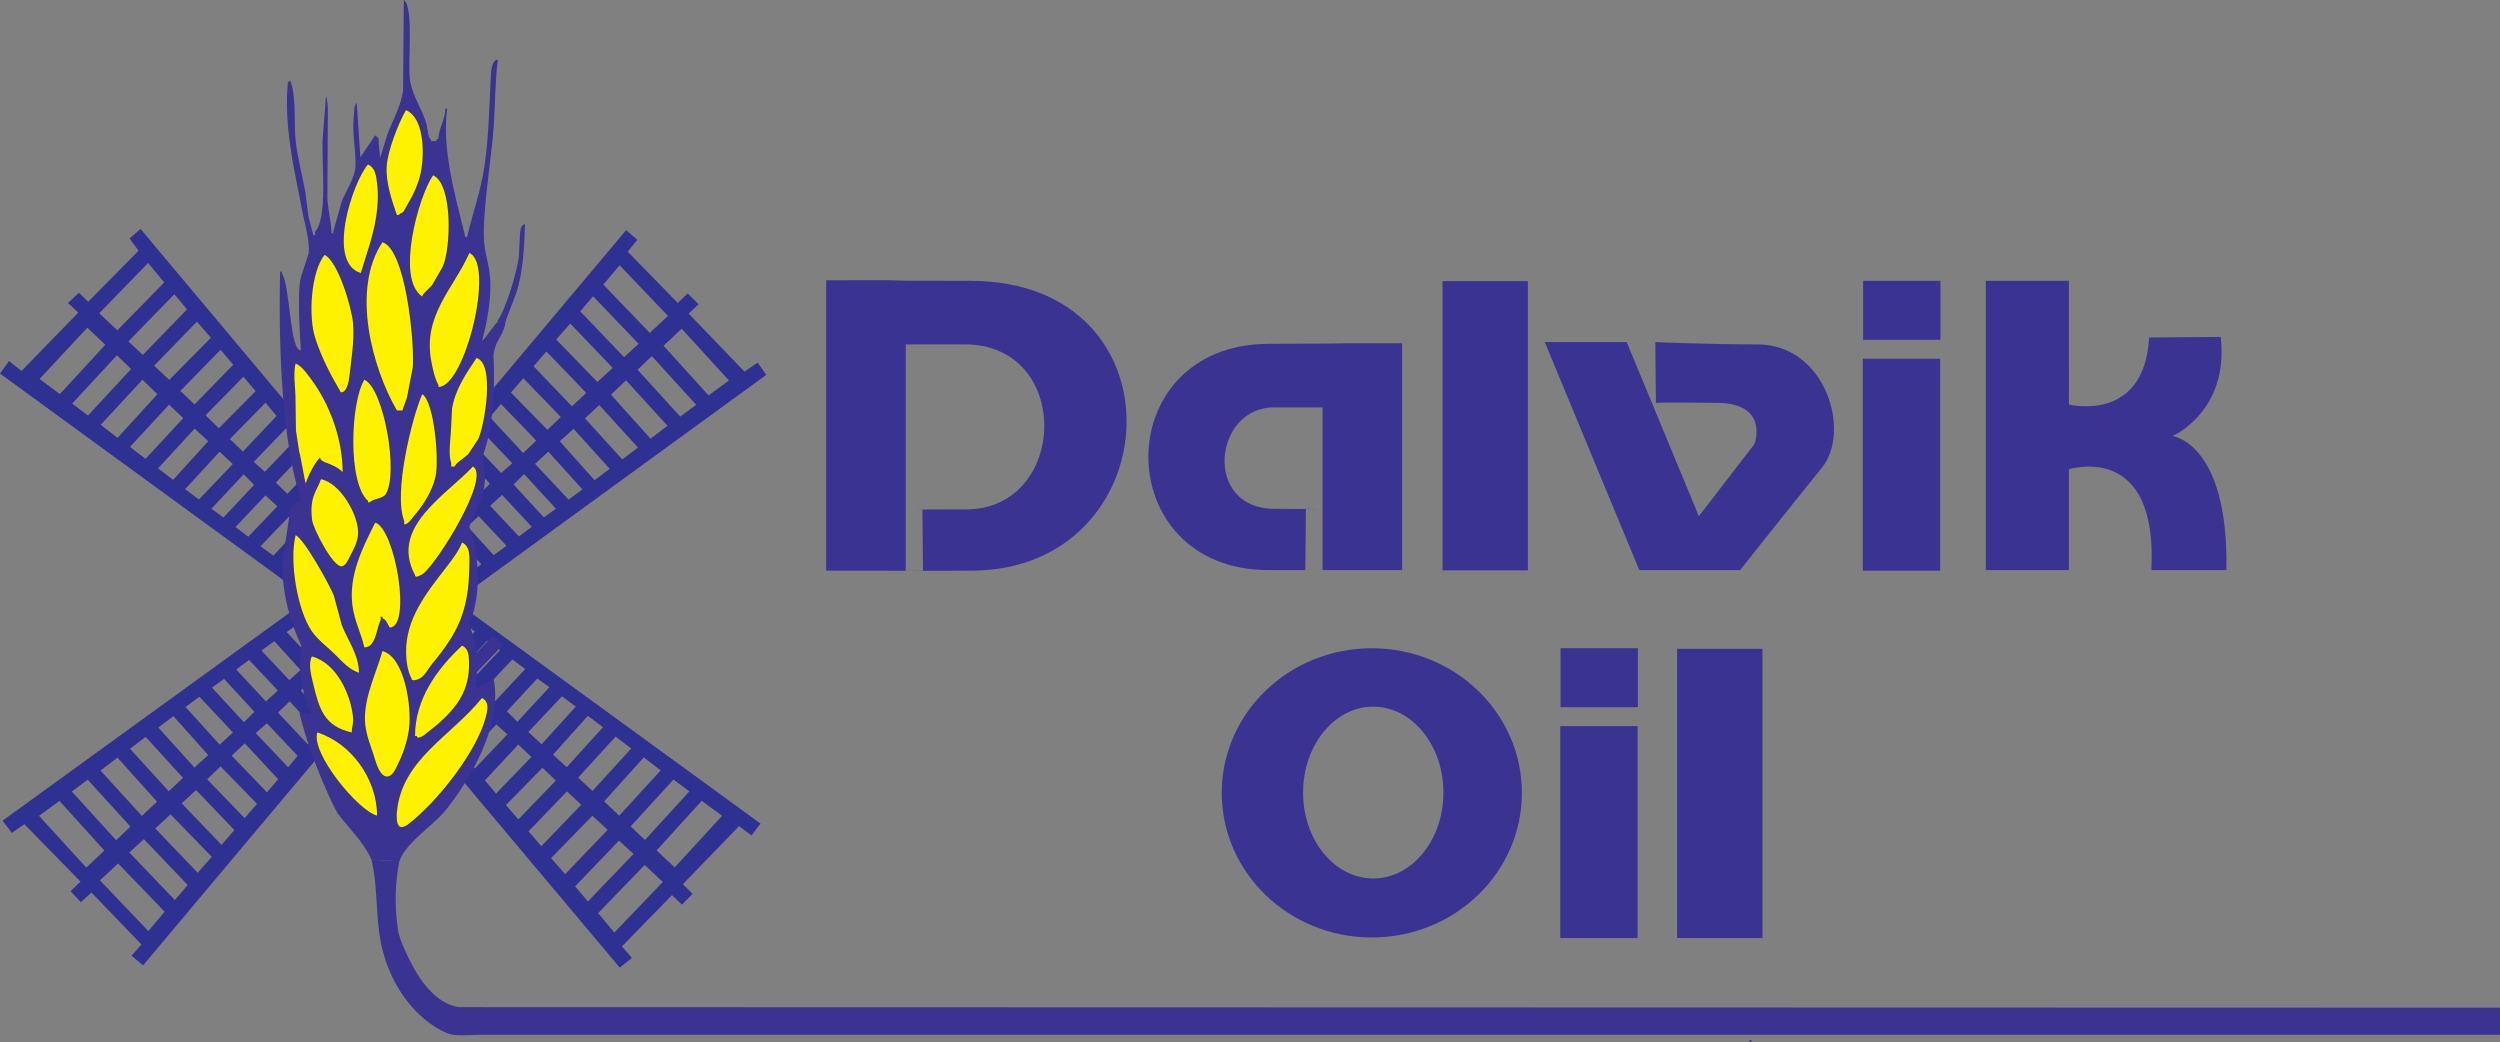 <?xml version="1.0" encoding="UTF-8" standalone="no"?>
<svg xmlns="http://www.w3.org/2000/svg" xmlns:svg="http://www.w3.org/2000/svg" width="676.203pt" height="281.961pt" viewBox="0 0 676.203 281.961" version="1.1" id="svg36">
  <rect x="0" y="0" width="676.203" height="281.961" fill="#808080" stroke="none"/>
  <defs id="defs36"></defs>
  <g id="g36" transform="translate(-80.797,-137.648)">
    <path fill-rule="nonzero" fill="#2e3192" fill-opacity="1" d="m 206.039,306.156 3.195,2.293 -6.816,7.234 -2.762,-2.641 z m 10.004,7.312 -7.559,7.992 -3.027,-2.758 7.113,-7.773 z m 6.812,5.145 -8.043,8.609 -3.23,-2.941 7.801,-8.27 z m 6.539,4.902 -8.648,9.367 -2.836,-2.84 8.223,-8.879 z m 7.148,5.258 -9.258,10.184 -3.582,-3.316 9.094,-9.645 z m 7.355,5.574 -9.801,10.797 -3.715,-3.371 9.43,-10.516 z m 7.637,5.75 -10.484,11.488 -3.859,-3.621 10.117,-11.078 z m 7.965,5.93 -11.219,12.246 -4.07,-3.871 10.719,-11.891 z m 7.758,5.68 -12.02,13.141 -3.859,-3.684 L 262.965,348.5 Z m 8.852,6.598 -12.816,13.965 -4.895,-4.605 12.199,-13.41 z m -29.141,31.574 -4.398,-5.242 12.605,-13.031 4.91,4.586 z m -10.625,-12.488 11.887,-12.375 3.93,3.613 -12.344,12.84 z m -6.492,-7.633 11.176,-11.465 4.129,3.812 -11.504,11.984 z m -6.102,-7.25 10.402,-10.805 3.867,3.617 -10.793,11.199 z m -6.102,-7.117 9.891,-10.086 3.602,3.488 -10.145,10.48 z m -5.703,-6.664 9.047,-9.691 3.535,3.363 -9.566,9.887 z m -5.25,-6.34 8.34,-8.777 3.008,2.652 -8.789,9.23 z m -5.57,-6.406 7.754,-8.316 3.141,3.039 -8.074,8.578 z m -5.512,-6.469 7.305,-7.598 2.945,2.844 -7.496,8.051 z m -5.18,-6.215 6.461,-6.809 2.816,2.586 -6.785,7.266 z m -4.723,-5.629 5.941,-6.156 2.297,2 -6.34,6.484 z m 3.18,-38.516 6.32,6.496 -2.293,1.996 -5.934,-6.164 z m 5.328,-6.332 6.77,7.281 -2.82,2.578 -6.445,-6.82 z m 5.457,-6.461 7.477,8.07 -2.953,2.836 -7.285,-7.609 z m 5.586,-6.457 8.059,8.59 -3.148,3.035 -7.738,-8.332 z m 5.324,-6.199 8.77,9.246 -3.016,2.645 -8.32,-8.789 z m 5.719,-6.785 9.547,9.906 -3.543,3.355 -9.023,-9.707 z m 6.047,-6.977 10.129,10.5 -3.613,3.48 L 219,243.816 Z m 6.246,-7.234 10.77,11.223 -3.871,3.613 -10.383,-10.832 z m 6.445,-7.555 11.473,12.004 -4.129,3.805 -11.16,-11.484 z m 6.176,-7.363 12.316,12.859 -3.934,3.609 -11.863,-12.402 z m 7.168,-8.402 13.09,13.715 -4.922,4.578 -12.574,-13.055 z m 16.793,17.176 12.789,13.996 -5.523,4.039 -12.172,-13.438 z m -0.379,23.77 -11.562,-12.68 3.871,-3.684 11.988,13.168 z m -8.047,5.973 -10.699,-11.914 4.078,-3.863 11.199,12.273 z m -7.633,5.605 -10.094,-11.094 3.863,-3.613 10.461,11.508 z m -7.508,5.617 -9.41,-10.531 3.723,-3.367 9.785,10.82 z m -7.027,5.254 -9.066,-9.668 3.582,-3.305 9.234,10.199 z m -6.672,4.816 -8.207,-8.898 2.844,-2.828 8.629,9.379 z m -6.762,5.137 -7.785,-8.285 3.238,-2.934 8.027,8.625 z m -6.82,5.07 -7.098,-7.789 3.035,-2.75 7.539,8.008 z m -6.539,4.758 -6.371,-6.898 2.766,-2.637 6.805,7.25 z m -5.23,10.992 -6.059,6.734 -2.148,-2.156 5.762,-6.328 z m -0.699,-6.652 -5.754,-6.34 2.148,-2.152 6.055,6.75 z m -21.43,22.828 -6.32,-6.496 2.293,-2 5.93,6.172 z m -5.328,6.332 -6.77,-7.285 2.82,-2.574 6.445,6.824 z m -5.461,6.457 -7.473,-8.07 2.949,-2.836 7.285,7.613 z m -5.586,6.461 -8.059,-8.598 3.148,-3.027 7.738,8.332 z m -5.324,6.199 -8.77,-9.25 3.02,-2.645 8.316,8.793 z m -5.723,6.781 -9.547,-9.91 3.547,-3.352 9.023,9.711 z m -6.047,6.973 -10.129,-10.5 3.613,-3.484 9.867,10.113 z m -6.246,7.234 -10.77,-11.223 3.875,-3.609 10.379,10.828 z m -6.445,7.555 -11.473,-12.008 4.129,-3.801 11.156,11.484 z m -6.18,7.363 -12.312,-12.859 3.93,-3.609 11.863,12.402 z m -7.168,8.398 -13.09,-13.715 4.922,-4.578 12.574,13.062 z M 104.137,372.309 91.352,358.312 96.875,354.273 l 12.164,13.438 z m 0.379,-23.77 11.559,12.684 -3.863,3.68 -11.992,-13.168 z m 8.047,-5.973 10.699,11.914 -4.078,3.863 -11.195,-12.27 z m 7.637,-5.605 10.094,11.098 -3.867,3.613 -10.457,-11.512 z m 7.508,-5.613 9.406,10.535 -3.719,3.363 -9.781,-10.82 z m 7.027,-5.254 9.07,9.672 -3.586,3.301 -9.234,-10.195 z m 6.676,-4.812 8.203,8.898 -2.84,2.828 -8.633,-9.379 z m 6.762,-5.141 7.785,8.289 -3.242,2.934 -8.023,-8.625 z m 6.82,-5.066 7.098,7.793 -3.035,2.75 -7.535,-8.012 z m 6.543,-4.758 6.367,6.902 -2.766,2.637 -6.801,-7.25 z m -0.309,-13.555 -3.18,-2.316 6.863,-7.188 2.742,2.664 z m -9.953,-7.375 7.609,-7.945 3.008,2.777 -7.164,7.727 z m -6.781,-5.191 8.102,-8.559 3.207,2.961 -7.852,8.223 z m -6.508,-4.949 8.711,-9.305 2.82,2.855 -8.281,8.828 z m -7.109,-5.305 9.32,-10.117 3.559,3.336 -9.152,9.586 z m -7.324,-5.621 9.879,-10.734 3.691,3.395 -9.504,10.457 z m -7.594,-5.805 10.562,-11.418 3.832,3.652 -10.191,11.004 z m -7.926,-5.98 11.305,-12.172 4.039,3.898 -10.797,11.82 z m -7.719,-5.73 12.105,-13.062 3.836,3.715 -11.672,12.582 z m -8.809,-6.656 12.91,-13.879 4.859,4.637 -12.285,13.328 z m 29.352,-31.379 4.359,5.27 -12.688,12.949 -4.883,-4.621 z m 10.539,12.559 -11.973,12.297 -3.902,-3.645 12.426,-12.75 z m 6.445,7.676 -11.258,11.387 -4.102,-3.836 11.582,-11.91 z m 6.051,7.289 -10.477,10.738 -3.84,-3.645 10.867,-11.125 z m 6.051,7.156 -9.957,10.023 -3.578,-3.516 10.215,-10.41 z m 5.66,6.703 -9.109,9.629 -3.516,-3.383 9.633,-9.824 z m 5.207,6.375 -8.395,8.723 -2.992,-2.668 8.848,-9.176 z m 5.527,6.445 -7.805,8.262 -3.125,-3.059 8.133,-8.523 z m 5.469,6.508 -7.355,7.547 -2.926,-2.863 7.547,-8.004 z m -7.121,25.91 6.105,-6.699 2.133,2.172 -5.805,6.289 z m 2.781,6.59 5.75,6.34 -2.152,2.152 -6.047,-6.754 z m 9.48,-26.254 -6.508,6.766 -2.797,-2.602 6.832,-7.223 z m 4.684,5.66 -5.988,6.117 -2.277,-2.02 6.379,-6.441 z m 106.434,-42.359 -2.344,-3.297 -3.555,2.43 -15.098,-15.703 2.691,-2.52 -2.949,-2.949 -2.691,2.605 -13.535,-13.883 2.602,-3.211 -3.035,-2.602 -65.59,78.082 -65.762,-78.43 -2.953,2.602 2.434,3.297 -13.621,13.797 -2.516,-2.43 -2.953,2.777 2.777,2.602 -15.355,15.789 -3.383,-2.691 -2.43,3.387 83.551,60.906 -82.859,60.035 2.52,3.297 3.383,-2.344 15.184,15.531 -2.691,2.602 2.777,2.949 2.863,-2.602 13.535,14.055 -2.691,3.035 3.125,2.605 64.199,-76.434 64.723,77.039 3.297,-2.602 -2.691,-3.125 13.535,-13.879 2.691,2.602 2.863,-2.953 -2.605,-2.602 15.184,-15.699 3.383,2.516 2.43,-3.211 -82.594,-60.125 z m 0,0" id="path1"></path>
    <path fill-rule="nonzero" fill="#3a3392" fill-opacity="1" d="m 554.582,419.609 c 0,-0.648 0.023,-0.617 -0.613,-0.617 0,0.641 -0.031,0.617 0.613,0.617" id="path2"></path>
    <path fill-rule="nonzero" fill="#3a3392" fill-opacity="1" d="m 188.824,370.602 c -1.152,5.688 -1.375,11.953 -0.395,18.473 0.348,2.301 1.508,4.73 2.359,6.586 3.461,7.613 8.129,13.465 14.059,14.406 141.234,0.062 459.227,0.109 552.152,0.141 v 7.324 H 210.48 c -2.801,0 -6.379,0.578 -8.895,-0.488 -7.855,-3.305 -16.324,-13.086 -18.203,-26.984 -0.891,-6.508 -0.609,-13.902 -2.121,-19.875" id="path3"></path>
    <path fill="none" stroke-width="3.705" stroke-linecap="butt" stroke-linejoin="miter" stroke="#3a3392" stroke-opacity="1" stroke-miterlimit="4" d="M -5.0625e-4,-4.1875e-4 -18.86,-19.602" transform="matrix(1,0,0,-1,215.497,310.824)" id="path4"></path>
    <path fill-rule="nonzero" fill="#3a3392" fill-opacity="1" d="m 181.262,370.184 c -1.969,-4.66 -6.031,-8.395 -9.137,-12.535 -0.574,-0.777 -7.172,-14.008 -10.363,-27.234 l 3.039,0.426 c -4.34,-11.266 -2.344,-18.176 -2.523,-18.566 -3.035,-6.508 -4.996,-13.855 -4.996,-20.145 -0.828,-0.312 1.133,-9.105 2.047,-17.219 l 2.867,-2.191 c -6.945,-20.832 -5.641,-58.629 -5.641,-61.609 h 0.488 v 0.488 c 2.238,3.129 2.113,21.203 5.152,20.766 0,0 -1.23,-15.652 0.023,-19.832 0.691,-2.133 1.395,-4.273 2.078,-6.418 0.242,-3.043 -0.742,-6.906 -1.398,-9.699 -0.879,-4.43 -1.75,-8.859 -2.621,-13.301 -1.16,-6.383 -2.355,-14.965 -1.684,-21.992 0.051,-0.617 -0.117,-1.461 0.594,-1.461 v -0.48 c 1.914,4.203 0.992,12.23 1.641,17.082 0.578,4.473 1.762,9.012 2.539,13.281 0.293,2.258 0.59,4.523 0.883,6.766 0.445,1.66 0.871,3.301 1.305,4.941 h 0.48 v -0.984 c 3.383,-3.602 1.801,-18.363 1.996,-24.449 0.324,-4.09 0.637,-8.152 0.949,-12.234 0.699,2.102 0.473,5.375 0.473,7.828 -0.035,6.02 -0.059,12.07 -0.094,18.086 -0.23,3.727 1.09,7.738 1.09,11.262 h 0.484 v -0.492 c 0.766,-2.711 1.547,-5.438 2.316,-8.164 1.113,-2.855 3.523,-6.277 3.699,-9.461 0.195,-4.109 -0.969,-8.895 -0.461,-13.18 0.074,-0.785 0.09,-3.918 0.801,-3.918 0.328,4.887 0.664,9.777 0.98,14.672 1.305,-1.961 2.621,-3.914 3.918,-5.871 h 0.488 v 0.488 h 0.496 c 0,0.855 0.484,6.551 0.484,5.383 0.656,-2.121 1.316,-4.234 1.969,-6.359 1.426,-3.77 3.66,-7.566 4.207,-11.77 0.059,-8.16 0.125,-16.285 0.188,-24.438 2.863,1.914 0.914,17.703 1.711,21.973 0.797,4.367 3.422,7.738 4.48,11.805 0.195,0.793 0.43,3.895 1.141,3.895 v 0.496 h 1.477 v -0.496 h 0.48 c 0.184,-2.996 1.969,-5.566 1.969,-8.324 h 0.48 c -1.117,8.613 0.75,17.684 2.582,25.402 0.766,3.121 1.547,6.246 2.312,9.344 h 0.488 c 1.457,-6.238 3.719,-12.516 4.691,-19.102 1.129,-7.602 1.344,-16.465 1.734,-24.438 0.039,-1.262 0.254,-4.406 1.898,-4.406 -0.742,5.629 -0.719,11.777 -1.078,17.598 -0.473,7.461 -2.852,21.965 -2.73,29.734 0.082,5.422 1.418,7.02 1.738,12.145 0.324,5.16 -0.875,11.719 -2.172,16.492 0.496,0 3.746,-5.027 4.242,-5.027 v -0.496 c 2.195,-3.016 5.141,-13.02 5.68,-17.148 0.102,-2.113 0.215,-4.219 0.324,-6.336 0.09,-0.879 0.258,-2.441 1.332,-2.441 -0.203,6.328 -0.535,12.941 -2.328,18.469 -0.949,2.508 -1.891,5.02 -2.84,7.508 -0.672,4.559 -2.695,4.82 -3.375,9.375 -0.039,0.297 1.305,16.484 -3.035,27.766 0,0 1.727,5.211 0,9.977 -1.73,4.773 -3.477,8.684 -3.477,8.684 3.473,9.98 2.605,20.82 0,26.027 -0.336,0.668 3.297,6.23 1.746,16.484 -0.469,3.039 4.766,-1.734 4.766,-1.734 3.473,16.48 -12.73,35.77 -13.645,36.785 -3.449,3.785 -10.207,8.184 -11.789,12.945" id="path5"></path>
    <path fill-rule="nonzero" fill="#fff200" fill-opacity="1" d="m 190.609,167.445 c 4.82,2.039 4.973,11.227 4.156,16.098 -0.598,3.559 -2.145,6.742 -3.895,9.68 -0.352,0.547 -0.895,2.117 -1.73,2.117 -0.348,0.336 -0.398,0.488 -0.98,0.488 -1.297,-3.746 -3.055,-8.766 -2.762,-13.211 0.254,-4.18 3.191,-11.734 5.211,-15.172" id="path6"></path>
    <path fill-rule="nonzero" fill="#fff200" fill-opacity="1" d="m 180.336,182.129 c 1.895,0.891 2.172,2.863 2.43,4.891 0.781,6.223 -0.562,12.156 -2.211,17.523 -0.727,2.309 -1.441,4.633 -2.176,6.945 -9.395,-2.836 -2.164,-24.633 1.957,-29.359" id="path7"></path>
    <path fill-rule="nonzero" fill="#fff200" fill-opacity="1" d="m 197.949,185.066 c 5.406,2.488 4.801,20.027 2.57,24.766 -0.949,1.637 -1.883,3.27 -2.836,4.891 -0.512,0.738 -2.672,2.418 -2.672,3.125 -7.324,-4.785 -0.844,-27.527 2.938,-32.781" id="path8"></path>
    <path fill-rule="nonzero" fill="#fff200" fill-opacity="1" d="m 184.246,203.168 c 6.254,2 8.656,26.645 8.219,33.742 -0.543,2.746 -1.066,5.52 -1.594,8.273 -0.422,1.164 -0.828,2.32 -1.238,3.484 h -1.473 c -6.586,-11.281 -12.508,-32.637 -3.914,-45.5" id="path9"></path>
    <path fill-rule="nonzero" fill="#fff200" fill-opacity="1" d="m 207.742,206.105 c 6.98,2.84 -1.141,36.203 -8.332,36.203 v -0.488 c -1.004,-1.777 -1.527,-4.199 -1.941,-6.375 -2.41,-12.48 6.012,-19.707 10.273,-29.34" id="path10"></path>
    <path fill-rule="nonzero" fill="#fff200" fill-opacity="1" d="m 168.586,206.59 c 3.672,1.762 7.375,14.367 7.715,18.586 0.367,4.727 -0.504,9.785 -0.98,14.18 -0.156,1.332 -0.629,4.418 -2.32,4.418 -2.773,-4.742 -5.223,-9.359 -6.926,-14.66 -1.934,-5.922 -1.176,-17.91 2.512,-22.523" id="path11"></path>
    <path fill-rule="nonzero" fill="#fff200" fill-opacity="1" d="m 209.688,234.477 c 5.141,1.594 2.09,18.574 0.434,21.992 -0.926,1.355 -1.82,2.738 -2.738,4.094 -0.727,0.734 -3.57,2.48 -3.57,3.273 h -0.973 v -0.977 c -0.746,-2.008 -0.312,-5.688 -0.121,-7.848 0.102,-2.262 0.223,-4.527 0.344,-6.797 0.84,-5.211 3.789,-9.516 6.625,-13.738" id="path12"></path>
    <path fill-rule="nonzero" fill="#fff200" fill-opacity="1" d="m 160.754,235.949 c 1.809,0.848 3.016,2.715 4.152,4.215 4.941,6.594 8.566,16.012 8.566,25.172 -2.598,-2.598 -6.07,-2.398 -6.07,-3.902 -0.32,0 -2.602,3.027 -3.906,6.938 -0.164,0 -1.586,-8.449 -1.754,-8.449 -0.289,-1.961 -0.586,-3.914 -0.895,-5.883 -0.035,-3.082 -0.094,-6.184 -0.129,-9.285 -0.09,-2.742 -0.629,-6.137 0.035,-8.805" id="path13"></path>
    <path fill-rule="nonzero" fill="#fff200" fill-opacity="1" d="m 179.352,240.355 c 5.293,2.43 9.293,25.344 5.789,30.938 -0.688,1.102 -2.715,1.199 -3.812,1.836 -0.309,0.164 -0.992,0.902 -0.992,0 -5.578,-4.969 -4.691,-26.773 -0.984,-32.773" id="path14"></path>
    <path fill-rule="nonzero" fill="#fff200" fill-opacity="1" d="m 195.012,244.27 c 3.34,2.219 4.57,18.109 3.566,22.391 -0.938,3.875 -3.09,7.332 -5.613,10.316 -0.617,0.691 -1.688,2.52 -2.844,2.52 v -0.98 c -2.953,-7.359 2.082,-27.891 4.891,-34.246" id="path15"></path>
    <path fill-rule="nonzero" fill="#fff200" fill-opacity="1" d="m 208.715,263.836 c 4.906,2.824 -9.668,26.141 -13.488,28.996 -0.324,0.223 -2.168,1.41 -2.168,0.355 -6.945,-12.891 8.266,-21.453 15.656,-29.352" id="path16"></path>
    <path fill-rule="nonzero" fill="#fff200" fill-opacity="1" d="m 167.613,267.266 c 5.258,1.043 10.195,9.711 10.043,14.66 -0.07,2.203 -1.18,4.246 -2.074,5.957 -0.457,0.809 -1.156,2.738 -2.285,2.938 -2.355,0.395 -7.75,-10.098 -8.066,-12.461 -0.867,-6.504 1.496,-8.176 2.383,-11.094" id="path17"></path>
    <path fill-rule="nonzero" fill="#fff200" fill-opacity="1" d="m 182.285,279.004 c 5.414,1.68 9.914,28.375 3.914,28.375 -0.387,-0.648 -1.094,-2.453 -1.953,-2.453 v -0.484 h -0.492 v 0.98 c -1.129,1.922 -1.184,7.336 -4.402,7.336 -0.855,-3.758 -2.684,-7.164 -3.223,-11.289 -1.105,-8.324 2.902,-15.969 6.156,-22.465" id="path18"></path>
    <path fill-rule="nonzero" fill="#fff200" fill-opacity="1" d="m 160.754,282.426 c 2.301,0.934 9.305,13.609 10.332,16.305 0.719,2.691 1.445,5.367 2.172,8.023 1.57,4.031 4.637,8.094 4.637,12.855 -2.539,-0.77 -4.488,-2.965 -6.398,-4.875 -2.09,-2.09 -4.648,-3.887 -6.359,-6.359 -3.828,-5.504 -6.168,-18.773 -4.383,-25.949" id="path19"></path>
    <path fill-rule="nonzero" fill="#fff200" fill-opacity="1" d="m 205.777,284.387 c 2.289,1.055 2,3.961 1.969,6.355 -0.191,12.336 -3.082,18.027 -10.121,26.539 -1.059,1.273 -1.805,3.051 -3.32,3.906 -0.406,0.227 -2.23,0.957 -2.23,-0.113 -0.992,-1.828 -1.402,-4.453 -1.434,-6.875 -0.156,-9.156 5.484,-16.141 10.555,-22.711 1.656,-2.16 3.602,-4.582 4.582,-7.102" id="path20"></path>
    <path fill-rule="nonzero" fill="#fff200" fill-opacity="1" d="m 184.246,313.742 c 6.035,1.648 7.938,15.152 7.188,21 -0.438,3.395 -1.609,6.781 -3.047,9.68 -0.535,1.039 -1.309,3.109 -2.758,3.25 -1.875,0.172 -2.984,-3.195 -3.387,-4.578 -0.957,-3.32 -2.672,-6.902 -2.738,-10.781 -0.098,-6.543 3.156,-12.832 4.742,-18.57" id="path21"></path>
    <path fill-rule="nonzero" fill="#fff200" fill-opacity="1" d="m 165.168,315.203 c 6.707,1.852 10.531,10.273 11.141,16.629 0.129,1.434 -0.387,2.621 -0.387,3.93 -7.648,-1.73 -8.867,-6.664 -10.527,-13.645 -0.457,-1.926 -1.266,-5.02 -0.227,-6.914" id="path22"></path>
    <path fill-rule="nonzero" fill="#fff200" fill-opacity="1" d="m 211.156,326.457 c 2.164,1.043 1.473,3.547 0.98,5.375 -2.523,9.277 -13.012,22.691 -21.055,28.859 -0.441,0.316 -1.578,0.969 -2.215,0.492 -0.875,-0.617 -0.828,-2.871 -0.715,-3.93 1.34,-14.266 14.82,-20.578 23.004,-30.797" id="path23"></path>
    <path fill-rule="nonzero" fill="#fff200" fill-opacity="1" d="m 166.633,335.762 c 9.113,2.902 16.152,12.562 16.152,22.492 -5.254,-1.398 -17.98,-17.016 -16.152,-22.492" id="path24"></path>
    <path fill-rule="nonzero" fill="#3a3392" fill-opacity="1" d="m 557.512,391.379 h -23.086 v -78.242 h 23.086 z m 0,0" id="path25"></path>
    <path fill-rule="nonzero" fill="#3a3392" fill-opacity="1" d="m 523.734,334.051 h -20.914 v 57.328 h 20.914 z m 0,0" id="path26"></path>
    <path fill-rule="nonzero" fill="#3a3392" fill-opacity="1" d="m 523.816,312.977 h -20.918 v 15.961 h 20.918 z m 0,0" id="path27"></path>
    <path fill-rule="nonzero" fill="#3a3392" fill-opacity="1" d="m 452.23,375.258 c -10.477,0 -18.973,-10.398 -18.973,-23.23 0,-12.844 8.496,-23.246 18.973,-23.246 10.484,0 18.984,10.402 18.984,23.246 0,12.832 -8.5,23.23 -18.984,23.23 m -0.387,-62.27 c -22.414,0 -40.59,17.512 -40.59,39.113 0,21.602 18.176,39.117 40.59,39.117 22.426,0 40.594,-17.516 40.594,-39.117 0,-21.602 -18.168,-39.113 -40.594,-39.113" id="path28"></path>
    <path fill-rule="nonzero" fill="#3a3392" fill-opacity="1" d="m 640.395,247.07 c 0,0 20.445,5.113 21.695,-18.129 l 19.367,-0.156 c 2.32,20.145 -13.02,26.805 -13.02,26.805 0,0 15.18,1.859 14.559,36.258 h -20.297 c 1.867,-35.02 -22.305,-27.266 -22.305,-27.266 v 27.266 h -22.469 v -78.242 h 22.469 z m 0,0" id="path29"></path>
    <path fill-rule="nonzero" fill="#3a3392" fill-opacity="1" d="M 605.57,234.676 H 584.656 V 292 h 20.914 z m 0,0" id="path30"></path>
    <path fill-rule="nonzero" fill="#3a3392" fill-opacity="1" d="m 605.652,213.602 h -20.918 v 15.957 h 20.918 z m 0,0" id="path31"></path>
    <path fill-rule="nonzero" fill="#3a3392" fill-opacity="1" d="m 540.305,277.281 15.031,-19.52 c 0,0 4.18,-11 -10.074,-11.156 -14.254,-0.16 -16.578,0 -16.578,0 l -0.152,-16.426 c 0,0 14.098,0.621 27.582,0.621 18.586,0 25.398,23.551 17.504,33.309 -7.902,9.762 -22.16,27.738 -22.16,27.738 h -27.262 l -25.562,-61.668 h 22.152 z m 0,0" id="path32"></path>
    <path fill-rule="nonzero" fill="#3a3392" fill-opacity="1" d="m 494.059,291.918 h -23.086 v -78.234 h 23.086 z m 0,0" id="path33"></path>
    <path fill-rule="nonzero" fill="#3a3392" fill-opacity="1" d="m 438.516,247.84 h -13.172 c -16.27,0 -19.211,27.27 0,27.43 19.207,0.156 8.676,0 8.676,0 l -0.16,16.578 h -9.918 c -43.227,0 -43.527,-61.047 0.008,-61.203 34.391,-0.121 14.566,-0.156 14.566,-0.156 h 21.531 v 61.359 h -21.531 z m 0,0" id="path34"></path>
    <path fill-rule="nonzero" fill="#3a3392" fill-opacity="1" d="m 325.793,230.801 h 15.961 c 29.203,0 27.969,44.465 0.469,44.625 -19.219,0.105 -11.934,0 -11.934,0 L 330.449,292 c 0,0 -28.664,0.121 13.168,0 53.523,-0.152 58.328,-78.395 -0.473,-78.398 -34.391,-0.004 -17.352,-0.156 -17.352,-0.156 H 304.262 V 292 h 21.531 z m 0,0" id="path35"></path>
    <path fill-rule="nonzero" fill="#fff200" fill-opacity="1" d="m 205.777,312.273 c 1.742,0.879 1.812,2.461 1.883,4.387 0.219,7.801 -3.32,12.324 -8.508,16.914 -1.301,1.02 -2.594,2.09 -3.91,3.117 -0.375,0.176 -1.699,0.949 -1.699,0.027 h -0.484 c 0,-9.953 5.879,-18.051 12.719,-24.445" id="path36"></path>
  </g>
</svg>
